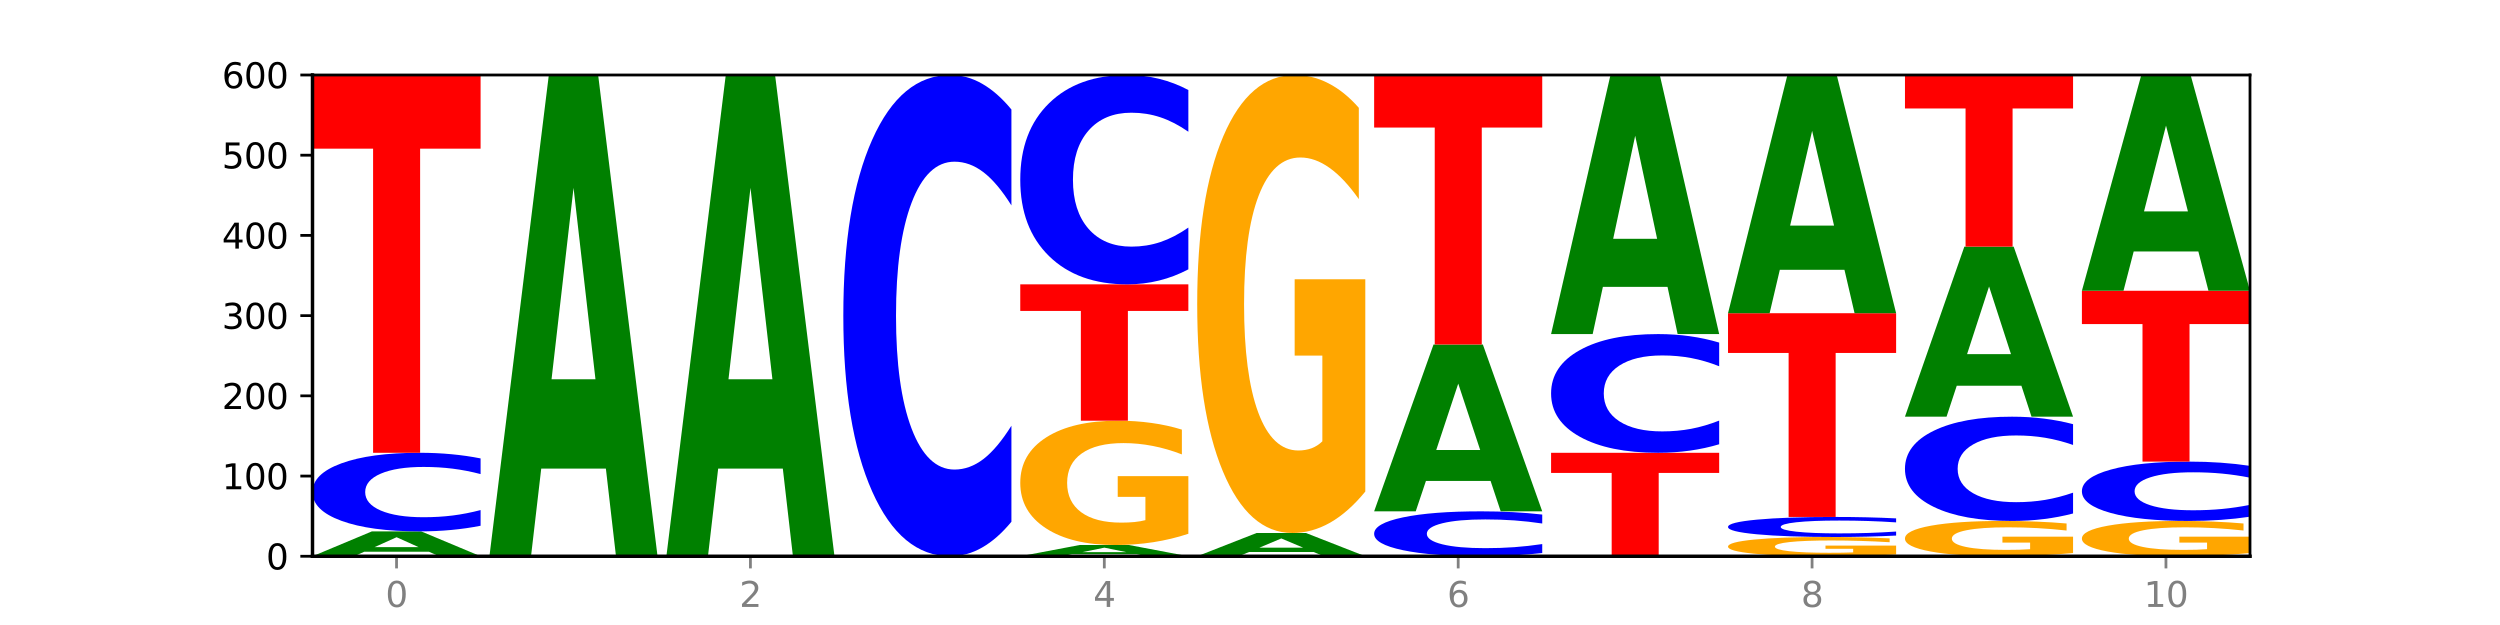 <?xml version="1.0" encoding="utf-8" standalone="no"?>
<!DOCTYPE svg PUBLIC "-//W3C//DTD SVG 1.1//EN"
  "http://www.w3.org/Graphics/SVG/1.1/DTD/svg11.dtd">
<svg xmlns:xlink="http://www.w3.org/1999/xlink" width="720pt" height="180pt" viewBox="0 0 720 180" xmlns="http://www.w3.org/2000/svg" version="1.1">
 <defs>
  <style type="text/css">*{stroke-linejoin: round; stroke-linecap: butt}</style>
 </defs>
 <g id="figure_1">
  <g id="patch_1">
   <path d="M 0 180 
L 720 180 
L 720 0 
L 0 0 
z
" style="fill: #ffffff"/>
  </g>
  <g id="axes_1">
   <g id="patch_2">
    <path d="M 90 160.2 
L 648 160.2 
L 648 21.6 
L 90 21.6 
z
" style="fill: #ffffff"/>
   </g>
   <g id="line2d_1">
    <path d="M 90 160.2 
L 648 160.2 
" clip-path="url(#p35f0c20ad9)" style="fill: none; stroke: #000000; stroke-width: 0.5; stroke-linecap: square"/>
   </g>
   <g id="patch_3">
    <path d="M 123.534 158.895 
L 104.916 158.895 
L 101.977 160.2 
L 90 160.2 
L 107.104 153.039 
L 121.307 153.039 
L 138.411 160.2 
L 126.444 160.2 
L 123.534 158.895 
z
M 107.886 157.566 
L 120.535 157.566 
L 114.22 154.718 
L 107.886 157.566 
z
" clip-path="url(#p35f0c20ad9)" style="fill: #008000"/>
   </g>
   <g id="patch_4">
    <path d="M 138.411 151.416 
Q 134.361 152.221 129.983 152.627 
Q 125.604 153.039 120.835 153.039 
Q 106.613 153.039 98.306 149.99 
Q 90 146.941 90 141.727 
Q 90 136.494 98.306 133.45 
Q 106.613 130.401 120.835 130.401 
Q 125.604 130.401 129.983 130.813 
Q 134.361 131.219 138.411 132.024 
L 138.411 136.536 
Q 134.325 135.47 130.361 134.974 
Q 126.397 134.479 122.018 134.479 
Q 114.163 134.479 109.662 136.41 
Q 105.173 138.337 105.173 141.727 
Q 105.173 145.103 109.662 147.035 
Q 114.163 148.961 122.018 148.961 
Q 126.397 148.961 130.361 148.466 
Q 134.325 147.965 138.411 146.899 
L 138.411 151.416 
z
" clip-path="url(#p35f0c20ad9)" style="fill: #0000ff"/>
   </g>
   <g id="patch_5">
    <path d="M 90 21.6 
L 138.411 21.6 
L 138.411 42.819 
L 120.994 42.819 
L 120.994 130.401 
L 107.45 130.401 
L 107.45 42.819 
L 90 42.819 
L 90 21.6 
z
" clip-path="url(#p35f0c20ad9)" style="fill: #ff0000"/>
   </g>
   <g id="patch_6">
    <path d="M 174.493 134.951 
L 155.875 134.951 
L 152.935 160.2 
L 140.959 160.2 
L 158.063 21.6 
L 172.266 21.6 
L 189.37 160.2 
L 177.403 160.2 
L 174.493 134.951 
z
M 158.845 109.228 
L 171.494 109.228 
L 165.179 54.096 
L 158.845 109.228 
z
" clip-path="url(#p35f0c20ad9)" style="fill: #008000"/>
   </g>
   <g id="patch_7">
    <path d="M 225.452 134.951 
L 206.834 134.951 
L 203.894 160.2 
L 191.918 160.2 
L 209.021 21.6 
L 223.225 21.6 
L 240.329 160.2 
L 228.362 160.2 
L 225.452 134.951 
z
M 209.803 109.228 
L 222.453 109.228 
L 216.138 54.096 
L 209.803 109.228 
z
" clip-path="url(#p35f0c20ad9)" style="fill: #008000"/>
   </g>
   <g id="patch_8">
    <path d="M 291.288 150.265 
Q 287.238 155.19 282.859 157.681 
Q 278.481 160.2 273.711 160.2 
Q 259.489 160.2 251.183 141.533 
Q 242.877 122.866 242.877 90.943 
Q 242.877 58.905 251.183 40.267 
Q 259.489 21.6 273.711 21.6 
Q 278.481 21.6 282.859 24.119 
Q 287.238 26.61 291.288 31.535 
L 291.288 59.163 
Q 287.202 52.635 283.237 49.601 
Q 279.273 46.566 274.895 46.566 
Q 267.04 46.566 262.539 58.39 
Q 258.05 70.186 258.05 90.943 
Q 258.05 111.614 262.539 123.439 
Q 267.04 135.234 274.895 135.234 
Q 279.273 135.234 283.237 132.199 
Q 287.202 129.136 291.288 122.608 
L 291.288 150.265 
z
" clip-path="url(#p35f0c20ad9)" style="fill: #0000ff"/>
   </g>
   <g id="patch_9">
    <path d="M 327.37 159.611 
L 308.752 159.611 
L 305.812 160.2 
L 293.836 160.2 
L 310.939 156.966 
L 325.143 156.966 
L 342.247 160.2 
L 330.28 160.2 
L 327.37 159.611 
z
M 311.721 159.011 
L 324.371 159.011 
L 318.056 157.724 
L 311.721 159.011 
z
" clip-path="url(#p35f0c20ad9)" style="fill: #008000"/>
   </g>
   <g id="patch_10">
    <path d="M 342.247 153.726 
Q 337.364 155.346 332.113 156.16 
Q 326.862 156.966 321.263 156.966 
Q 308.613 156.966 301.224 152.144 
Q 293.836 147.321 293.836 139.075 
Q 293.836 130.732 301.354 125.946 
Q 308.884 121.161 321.98 121.161 
Q 327.025 121.161 331.647 121.812 
Q 336.279 122.455 340.38 123.727 
L 340.38 130.865 
Q 336.149 129.23 331.961 128.424 
Q 327.773 127.61 323.564 127.61 
Q 315.774 127.61 311.553 130.584 
Q 307.333 133.55 307.333 139.075 
Q 307.333 144.548 311.401 147.536 
Q 315.47 150.517 322.956 150.517 
Q 324.996 150.517 326.742 150.346 
Q 328.489 150.169 329.878 149.799 
L 329.878 143.098 
L 321.904 143.098 
L 321.904 137.129 
L 342.247 137.129 
L 342.247 153.726 
z
" clip-path="url(#p35f0c20ad9)" style="fill: #ffa600"/>
   </g>
   <g id="patch_11">
    <path d="M 293.836 81.891 
L 342.247 81.891 
L 342.247 89.55 
L 324.83 89.55 
L 324.83 121.161 
L 311.286 121.161 
L 311.286 89.55 
L 293.836 89.55 
L 293.836 81.891 
z
" clip-path="url(#p35f0c20ad9)" style="fill: #ff0000"/>
   </g>
   <g id="patch_12">
    <path d="M 342.247 77.569 
Q 338.197 79.712 333.818 80.795 
Q 329.439 81.891 324.67 81.891 
Q 310.448 81.891 302.142 73.771 
Q 293.836 65.651 293.836 51.764 
Q 293.836 37.828 302.142 29.72 
Q 310.448 21.6 324.67 21.6 
Q 329.439 21.6 333.818 22.696 
Q 338.197 23.779 342.247 25.922 
L 342.247 37.94 
Q 338.16 35.1 334.196 33.78 
Q 330.232 32.46 325.853 32.46 
Q 317.998 32.46 313.498 37.604 
Q 309.009 42.735 309.009 51.764 
Q 309.009 60.756 313.498 65.9 
Q 317.998 71.031 325.853 71.031 
Q 330.232 71.031 334.196 69.711 
Q 338.16 68.378 342.247 65.539 
L 342.247 77.569 
z
" clip-path="url(#p35f0c20ad9)" style="fill: #0000ff"/>
   </g>
   <g id="patch_13">
    <path d="M 378.329 158.98 
L 359.711 158.98 
L 356.771 160.2 
L 344.795 160.2 
L 361.898 153.501 
L 376.102 153.501 
L 393.205 160.2 
L 381.239 160.2 
L 378.329 158.98 
z
M 362.68 157.736 
L 375.33 157.736 
L 369.015 155.072 
L 362.68 157.736 
z
" clip-path="url(#p35f0c20ad9)" style="fill: #008000"/>
   </g>
   <g id="patch_14">
    <path d="M 393.205 141.567 
Q 388.323 147.534 383.072 150.531 
Q 377.821 153.501 372.222 153.501 
Q 359.572 153.501 352.183 135.736 
Q 344.795 117.971 344.795 87.591 
Q 344.795 56.857 352.313 39.229 
Q 359.843 21.6 372.938 21.6 
Q 377.983 21.6 382.605 23.998 
Q 387.238 26.368 391.339 31.055 
L 391.339 57.348 
Q 387.108 51.326 382.92 48.356 
Q 378.732 45.359 374.522 45.359 
Q 366.732 45.359 362.512 56.312 
Q 358.291 67.238 358.291 87.591 
Q 358.291 107.754 362.36 118.762 
Q 366.429 129.742 373.915 129.742 
Q 375.955 129.742 377.701 129.115 
Q 379.448 128.461 380.837 127.099 
L 380.837 102.414 
L 372.862 102.414 
L 372.862 80.426 
L 393.205 80.426 
L 393.205 141.567 
z
" clip-path="url(#p35f0c20ad9)" style="fill: #ffa600"/>
   </g>
   <g id="patch_15">
    <path d="M 444.164 159.273 
Q 440.115 159.732 435.736 159.965 
Q 431.357 160.2 426.588 160.2 
Q 412.366 160.2 404.06 158.458 
Q 395.753 156.715 395.753 153.736 
Q 395.753 150.746 404.06 149.006 
Q 412.366 147.264 426.588 147.264 
Q 431.357 147.264 435.736 147.499 
Q 440.115 147.732 444.164 148.191 
L 444.164 150.77 
Q 440.078 150.161 436.114 149.877 
Q 432.15 149.594 427.771 149.594 
Q 419.916 149.594 415.415 150.698 
Q 410.927 151.799 410.927 153.736 
Q 410.927 155.665 415.415 156.769 
Q 419.916 157.87 427.771 157.87 
Q 432.15 157.87 436.114 157.587 
Q 440.078 157.301 444.164 156.691 
L 444.164 159.273 
z
" clip-path="url(#p35f0c20ad9)" style="fill: #0000ff"/>
   </g>
   <g id="patch_16">
    <path d="M 429.288 138.511 
L 410.67 138.511 
L 407.73 147.264 
L 395.753 147.264 
L 412.857 99.216 
L 427.061 99.216 
L 444.164 147.264 
L 432.198 147.264 
L 429.288 138.511 
z
M 413.639 129.594 
L 426.289 129.594 
L 419.974 110.481 
L 413.639 129.594 
z
" clip-path="url(#p35f0c20ad9)" style="fill: #008000"/>
   </g>
   <g id="patch_17">
    <path d="M 395.753 21.6 
L 444.164 21.6 
L 444.164 36.737 
L 426.748 36.737 
L 426.748 99.216 
L 413.204 99.216 
L 413.204 36.737 
L 395.753 36.737 
L 395.753 21.6 
z
" clip-path="url(#p35f0c20ad9)" style="fill: #ff0000"/>
   </g>
   <g id="patch_18">
    <path d="M 446.712 130.401 
L 495.123 130.401 
L 495.123 136.213 
L 477.707 136.213 
L 477.707 160.2 
L 464.163 160.2 
L 464.163 136.213 
L 446.712 136.213 
L 446.712 130.401 
z
" clip-path="url(#p35f0c20ad9)" style="fill: #ff0000"/>
   </g>
   <g id="patch_19">
    <path d="M 495.123 127.95 
Q 491.074 129.165 486.695 129.78 
Q 482.316 130.401 477.547 130.401 
Q 463.325 130.401 455.019 125.796 
Q 446.712 121.192 446.712 113.318 
Q 446.712 105.415 455.019 100.818 
Q 463.325 96.213 477.547 96.213 
Q 482.316 96.213 486.695 96.834 
Q 491.074 97.449 495.123 98.664 
L 495.123 105.479 
Q 491.037 103.868 487.073 103.12 
Q 483.109 102.371 478.73 102.371 
Q 470.875 102.371 466.374 105.288 
Q 461.886 108.198 461.886 113.318 
Q 461.886 118.416 466.374 121.333 
Q 470.875 124.243 478.73 124.243 
Q 483.109 124.243 487.073 123.494 
Q 491.037 122.739 495.123 121.128 
L 495.123 127.95 
z
" clip-path="url(#p35f0c20ad9)" style="fill: #0000ff"/>
   </g>
   <g id="patch_20">
    <path d="M 480.247 82.621 
L 461.629 82.621 
L 458.689 96.213 
L 446.712 96.213 
L 463.816 21.6 
L 478.02 21.6 
L 495.123 96.213 
L 483.157 96.213 
L 480.247 82.621 
z
M 464.598 68.773 
L 477.248 68.773 
L 470.933 39.094 
L 464.598 68.773 
z
" clip-path="url(#p35f0c20ad9)" style="fill: #008000"/>
   </g>
   <g id="patch_21">
    <path d="M 546.082 159.698 
Q 541.2 159.949 535.949 160.075 
Q 530.697 160.2 525.099 160.2 
Q 512.448 160.2 505.06 159.453 
Q 497.671 158.707 497.671 157.43 
Q 497.671 156.138 505.19 155.397 
Q 512.72 154.656 525.815 154.656 
Q 530.86 154.656 535.482 154.757 
Q 540.115 154.856 544.216 155.053 
L 544.216 156.159 
Q 539.985 155.905 535.797 155.781 
Q 531.609 155.655 527.399 155.655 
Q 519.609 155.655 515.389 156.115 
Q 511.168 156.574 511.168 157.43 
Q 511.168 158.277 515.237 158.74 
Q 519.305 159.201 526.792 159.201 
Q 528.831 159.201 530.578 159.175 
Q 532.325 159.148 533.714 159.09 
L 533.714 158.053 
L 525.739 158.053 
L 525.739 157.129 
L 546.082 157.129 
L 546.082 159.698 
z
" clip-path="url(#p35f0c20ad9)" style="fill: #ffa600"/>
   </g>
   <g id="patch_22">
    <path d="M 546.082 154.242 
Q 542.033 154.447 537.654 154.551 
Q 533.275 154.656 528.506 154.656 
Q 514.284 154.656 505.978 153.878 
Q 497.671 153.1 497.671 151.77 
Q 497.671 150.435 505.978 149.659 
Q 514.284 148.881 528.506 148.881 
Q 533.275 148.881 537.654 148.986 
Q 542.033 149.09 546.082 149.295 
L 546.082 150.446 
Q 541.996 150.174 538.032 150.048 
Q 534.068 149.921 529.689 149.921 
Q 521.834 149.921 517.333 150.414 
Q 512.845 150.905 512.845 151.77 
Q 512.845 152.632 517.333 153.124 
Q 521.834 153.616 529.689 153.616 
Q 534.068 153.616 538.032 153.489 
Q 541.996 153.362 546.082 153.09 
L 546.082 154.242 
z
" clip-path="url(#p35f0c20ad9)" style="fill: #0000ff"/>
   </g>
   <g id="patch_23">
    <path d="M 497.671 90.207 
L 546.082 90.207 
L 546.082 101.65 
L 528.666 101.65 
L 528.666 148.881 
L 515.122 148.881 
L 515.122 101.65 
L 497.671 101.65 
L 497.671 90.207 
z
" clip-path="url(#p35f0c20ad9)" style="fill: #ff0000"/>
   </g>
   <g id="patch_24">
    <path d="M 531.206 77.709 
L 512.587 77.709 
L 509.648 90.207 
L 497.671 90.207 
L 514.775 21.6 
L 528.979 21.6 
L 546.082 90.207 
L 534.116 90.207 
L 531.206 77.709 
z
M 515.557 64.976 
L 528.206 64.976 
L 521.892 37.686 
L 515.557 64.976 
z
" clip-path="url(#p35f0c20ad9)" style="fill: #008000"/>
   </g>
   <g id="patch_25">
    <path d="M 597.041 159.28 
Q 592.159 159.74 586.908 159.971 
Q 581.656 160.2 576.058 160.2 
Q 563.407 160.2 556.019 158.831 
Q 548.63 157.462 548.63 155.121 
Q 548.63 152.753 556.149 151.394 
Q 563.679 150.036 576.774 150.036 
Q 581.819 150.036 586.441 150.221 
Q 591.074 150.403 595.175 150.765 
L 595.175 152.791 
Q 590.944 152.327 586.756 152.098 
Q 582.568 151.867 578.358 151.867 
Q 570.568 151.867 566.348 152.711 
Q 562.127 153.553 562.127 155.121 
Q 562.127 156.675 566.196 157.523 
Q 570.264 158.369 577.75 158.369 
Q 579.79 158.369 581.537 158.321 
Q 583.284 158.27 584.673 158.166 
L 584.673 156.263 
L 576.698 156.263 
L 576.698 154.569 
L 597.041 154.569 
L 597.041 159.28 
z
" clip-path="url(#p35f0c20ad9)" style="fill: #ffa600"/>
   </g>
   <g id="patch_26">
    <path d="M 597.041 147.883 
Q 592.992 148.95 588.613 149.49 
Q 584.234 150.036 579.465 150.036 
Q 565.243 150.036 556.936 145.991 
Q 548.63 141.947 548.63 135.03 
Q 548.63 128.089 556.936 124.051 
Q 565.243 120.006 579.465 120.006 
Q 584.234 120.006 588.613 120.552 
Q 592.992 121.092 597.041 122.159 
L 597.041 128.145 
Q 592.955 126.73 588.991 126.073 
Q 585.027 125.415 580.648 125.415 
Q 572.793 125.415 568.292 127.977 
Q 563.804 130.533 563.804 135.03 
Q 563.804 139.509 568.292 142.071 
Q 572.793 144.627 580.648 144.627 
Q 585.027 144.627 588.991 143.969 
Q 592.955 143.305 597.041 141.891 
L 597.041 147.883 
z
" clip-path="url(#p35f0c20ad9)" style="fill: #0000ff"/>
   </g>
   <g id="patch_27">
    <path d="M 582.164 111.085 
L 563.546 111.085 
L 560.607 120.006 
L 548.63 120.006 
L 565.734 71.034 
L 579.937 71.034 
L 597.041 120.006 
L 585.074 120.006 
L 582.164 111.085 
z
M 566.516 101.996 
L 579.165 101.996 
L 572.85 82.516 
L 566.516 101.996 
z
" clip-path="url(#p35f0c20ad9)" style="fill: #008000"/>
   </g>
   <g id="patch_28">
    <path d="M 548.63 21.6 
L 597.041 21.6 
L 597.041 31.241 
L 579.624 31.241 
L 579.624 71.034 
L 566.081 71.034 
L 566.081 31.241 
L 548.63 31.241 
L 548.63 21.6 
z
" clip-path="url(#p35f0c20ad9)" style="fill: #ff0000"/>
   </g>
   <g id="patch_29">
    <path d="M 648 159.28 
Q 643.118 159.74 637.866 159.971 
Q 632.615 160.2 627.017 160.2 
Q 614.366 160.2 606.978 158.831 
Q 599.589 157.462 599.589 155.121 
Q 599.589 152.753 607.108 151.394 
Q 614.637 150.036 627.733 150.036 
Q 632.778 150.036 637.4 150.221 
Q 642.033 150.403 646.134 150.765 
L 646.134 152.791 
Q 641.903 152.327 637.715 152.098 
Q 633.527 151.867 629.317 151.867 
Q 621.527 151.867 617.306 152.711 
Q 613.086 153.553 613.086 155.121 
Q 613.086 156.675 617.155 157.523 
Q 621.223 158.369 628.709 158.369 
Q 630.749 158.369 632.496 158.321 
Q 634.243 158.27 635.631 158.166 
L 635.631 156.263 
L 627.657 156.263 
L 627.657 154.569 
L 648 154.569 
L 648 159.28 
z
" clip-path="url(#p35f0c20ad9)" style="fill: #ffa600"/>
   </g>
   <g id="patch_30">
    <path d="M 648 148.811 
Q 643.951 149.418 639.572 149.725 
Q 635.193 150.036 630.424 150.036 
Q 616.202 150.036 607.895 147.734 
Q 599.589 145.431 599.589 141.494 
Q 599.589 137.543 607.895 135.244 
Q 616.202 132.942 630.424 132.942 
Q 635.193 132.942 639.572 133.253 
Q 643.951 133.56 648 134.167 
L 648 137.575 
Q 643.914 136.77 639.95 136.395 
Q 635.986 136.021 631.607 136.021 
Q 623.752 136.021 619.251 137.479 
Q 614.762 138.934 614.762 141.494 
Q 614.762 144.044 619.251 145.502 
Q 623.752 146.957 631.607 146.957 
Q 635.986 146.957 639.95 146.583 
Q 643.914 146.205 648 145.4 
L 648 148.811 
z
" clip-path="url(#p35f0c20ad9)" style="fill: #0000ff"/>
   </g>
   <g id="patch_31">
    <path d="M 599.589 83.739 
L 648 83.739 
L 648 93.335 
L 630.583 93.335 
L 630.583 132.942 
L 617.04 132.942 
L 617.04 93.335 
L 599.589 93.335 
L 599.589 83.739 
z
" clip-path="url(#p35f0c20ad9)" style="fill: #ff0000"/>
   </g>
   <g id="patch_32">
    <path d="M 633.123 72.419 
L 614.505 72.419 
L 611.566 83.739 
L 599.589 83.739 
L 616.693 21.6 
L 630.896 21.6 
L 648 83.739 
L 636.033 83.739 
L 633.123 72.419 
z
M 617.475 60.886 
L 630.124 60.886 
L 623.809 36.169 
L 617.475 60.886 
z
" clip-path="url(#p35f0c20ad9)" style="fill: #008000"/>
   </g>
   <g id="matplotlib.axis_1">
    <g id="xtick_1">
     <g id="line2d_2">
      <defs>
       <path id="m086cc6c8ae" d="M 0 0 
L 0 3.5 
" style="stroke: #808080; stroke-width: 0.8"/>
      </defs>
      <g>
       <use xlink:href="#m086cc6c8ae" x="114.205" y="160.2" style="fill: #808080; stroke: #808080; stroke-width: 0.8"/>
      </g>
     </g>
     <g id="text_1">
      <!-- 0 -->
      <g style="fill: #808080" transform="translate(111.024 174.798) scale(0.1 -0.1)">
       <defs>
        <path id="DejaVuSans-30" d="M 2034 4250 
Q 1547 4250 1301 3770 
Q 1056 3291 1056 2328 
Q 1056 1369 1301 889 
Q 1547 409 2034 409 
Q 2525 409 2770 889 
Q 3016 1369 3016 2328 
Q 3016 3291 2770 3770 
Q 2525 4250 2034 4250 
z
M 2034 4750 
Q 2819 4750 3233 4129 
Q 3647 3509 3647 2328 
Q 3647 1150 3233 529 
Q 2819 -91 2034 -91 
Q 1250 -91 836 529 
Q 422 1150 422 2328 
Q 422 3509 836 4129 
Q 1250 4750 2034 4750 
z
" transform="scale(0.016)"/>
       </defs>
       <use xlink:href="#DejaVuSans-30"/>
      </g>
     </g>
    </g>
    <g id="xtick_2">
     <g id="line2d_3">
      <g>
       <use xlink:href="#m086cc6c8ae" x="216.123" y="160.2" style="fill: #808080; stroke: #808080; stroke-width: 0.8"/>
      </g>
     </g>
     <g id="text_2">
      <!-- 2 -->
      <g style="fill: #808080" transform="translate(212.942 174.798) scale(0.1 -0.1)">
       <defs>
        <path id="DejaVuSans-32" d="M 1228 531 
L 3431 531 
L 3431 0 
L 469 0 
L 469 531 
Q 828 903 1448 1529 
Q 2069 2156 2228 2338 
Q 2531 2678 2651 2914 
Q 2772 3150 2772 3378 
Q 2772 3750 2511 3984 
Q 2250 4219 1831 4219 
Q 1534 4219 1204 4116 
Q 875 4013 500 3803 
L 500 4441 
Q 881 4594 1212 4672 
Q 1544 4750 1819 4750 
Q 2544 4750 2975 4387 
Q 3406 4025 3406 3419 
Q 3406 3131 3298 2873 
Q 3191 2616 2906 2266 
Q 2828 2175 2409 1742 
Q 1991 1309 1228 531 
z
" transform="scale(0.016)"/>
       </defs>
       <use xlink:href="#DejaVuSans-32"/>
      </g>
     </g>
    </g>
    <g id="xtick_3">
     <g id="line2d_4">
      <g>
       <use xlink:href="#m086cc6c8ae" x="318.041" y="160.2" style="fill: #808080; stroke: #808080; stroke-width: 0.8"/>
      </g>
     </g>
     <g id="text_3">
      <!-- 4 -->
      <g style="fill: #808080" transform="translate(314.86 174.798) scale(0.1 -0.1)">
       <defs>
        <path id="DejaVuSans-34" d="M 2419 4116 
L 825 1625 
L 2419 1625 
L 2419 4116 
z
M 2253 4666 
L 3047 4666 
L 3047 1625 
L 3713 1625 
L 3713 1100 
L 3047 1100 
L 3047 0 
L 2419 0 
L 2419 1100 
L 313 1100 
L 313 1709 
L 2253 4666 
z
" transform="scale(0.016)"/>
       </defs>
       <use xlink:href="#DejaVuSans-34"/>
      </g>
     </g>
    </g>
    <g id="xtick_4">
     <g id="line2d_5">
      <g>
       <use xlink:href="#m086cc6c8ae" x="419.959" y="160.2" style="fill: #808080; stroke: #808080; stroke-width: 0.8"/>
      </g>
     </g>
     <g id="text_4">
      <!-- 6 -->
      <g style="fill: #808080" transform="translate(416.778 174.798) scale(0.1 -0.1)">
       <defs>
        <path id="DejaVuSans-36" d="M 2113 2584 
Q 1688 2584 1439 2293 
Q 1191 2003 1191 1497 
Q 1191 994 1439 701 
Q 1688 409 2113 409 
Q 2538 409 2786 701 
Q 3034 994 3034 1497 
Q 3034 2003 2786 2293 
Q 2538 2584 2113 2584 
z
M 3366 4563 
L 3366 3988 
Q 3128 4100 2886 4159 
Q 2644 4219 2406 4219 
Q 1781 4219 1451 3797 
Q 1122 3375 1075 2522 
Q 1259 2794 1537 2939 
Q 1816 3084 2150 3084 
Q 2853 3084 3261 2657 
Q 3669 2231 3669 1497 
Q 3669 778 3244 343 
Q 2819 -91 2113 -91 
Q 1303 -91 875 529 
Q 447 1150 447 2328 
Q 447 3434 972 4092 
Q 1497 4750 2381 4750 
Q 2619 4750 2861 4703 
Q 3103 4656 3366 4563 
z
" transform="scale(0.016)"/>
       </defs>
       <use xlink:href="#DejaVuSans-36"/>
      </g>
     </g>
    </g>
    <g id="xtick_5">
     <g id="line2d_6">
      <g>
       <use xlink:href="#m086cc6c8ae" x="521.877" y="160.2" style="fill: #808080; stroke: #808080; stroke-width: 0.8"/>
      </g>
     </g>
     <g id="text_5">
      <!-- 8 -->
      <g style="fill: #808080" transform="translate(518.695 174.798) scale(0.1 -0.1)">
       <defs>
        <path id="DejaVuSans-38" d="M 2034 2216 
Q 1584 2216 1326 1975 
Q 1069 1734 1069 1313 
Q 1069 891 1326 650 
Q 1584 409 2034 409 
Q 2484 409 2743 651 
Q 3003 894 3003 1313 
Q 3003 1734 2745 1975 
Q 2488 2216 2034 2216 
z
M 1403 2484 
Q 997 2584 770 2862 
Q 544 3141 544 3541 
Q 544 4100 942 4425 
Q 1341 4750 2034 4750 
Q 2731 4750 3128 4425 
Q 3525 4100 3525 3541 
Q 3525 3141 3298 2862 
Q 3072 2584 2669 2484 
Q 3125 2378 3379 2068 
Q 3634 1759 3634 1313 
Q 3634 634 3220 271 
Q 2806 -91 2034 -91 
Q 1263 -91 848 271 
Q 434 634 434 1313 
Q 434 1759 690 2068 
Q 947 2378 1403 2484 
z
M 1172 3481 
Q 1172 3119 1398 2916 
Q 1625 2713 2034 2713 
Q 2441 2713 2670 2916 
Q 2900 3119 2900 3481 
Q 2900 3844 2670 4047 
Q 2441 4250 2034 4250 
Q 1625 4250 1398 4047 
Q 1172 3844 1172 3481 
z
" transform="scale(0.016)"/>
       </defs>
       <use xlink:href="#DejaVuSans-38"/>
      </g>
     </g>
    </g>
    <g id="xtick_6">
     <g id="line2d_7">
      <g>
       <use xlink:href="#m086cc6c8ae" x="623.795" y="160.2" style="fill: #808080; stroke: #808080; stroke-width: 0.8"/>
      </g>
     </g>
     <g id="text_6">
      <!-- 10 -->
      <g style="fill: #808080" transform="translate(617.432 174.798) scale(0.1 -0.1)">
       <defs>
        <path id="DejaVuSans-31" d="M 794 531 
L 1825 531 
L 1825 4091 
L 703 3866 
L 703 4441 
L 1819 4666 
L 2450 4666 
L 2450 531 
L 3481 531 
L 3481 0 
L 794 0 
L 794 531 
z
" transform="scale(0.016)"/>
       </defs>
       <use xlink:href="#DejaVuSans-31"/>
       <use xlink:href="#DejaVuSans-30" x="63.623"/>
      </g>
     </g>
    </g>
   </g>
   <g id="matplotlib.axis_2">
    <g id="ytick_1">
     <g id="line2d_8">
      <defs>
       <path id="mb4e90341b9" d="M 0 0 
L -3.5 0 
" style="stroke: #000000; stroke-width: 0.8"/>
      </defs>
      <g>
       <use xlink:href="#mb4e90341b9" x="90" y="160.2" style="stroke: #000000; stroke-width: 0.8"/>
      </g>
     </g>
     <g id="text_7">
      <!-- 0 -->
      <g transform="translate(76.638 163.999) scale(0.1 -0.1)">
       <use xlink:href="#DejaVuSans-30"/>
      </g>
     </g>
    </g>
    <g id="ytick_2">
     <g id="line2d_9">
      <g>
       <use xlink:href="#mb4e90341b9" x="90" y="137.1" style="stroke: #000000; stroke-width: 0.8"/>
      </g>
     </g>
     <g id="text_8">
      <!-- 100 -->
      <g transform="translate(63.913 140.899) scale(0.1 -0.1)">
       <use xlink:href="#DejaVuSans-31"/>
       <use xlink:href="#DejaVuSans-30" x="63.623"/>
       <use xlink:href="#DejaVuSans-30" x="127.246"/>
      </g>
     </g>
    </g>
    <g id="ytick_3">
     <g id="line2d_10">
      <g>
       <use xlink:href="#mb4e90341b9" x="90" y="114" style="stroke: #000000; stroke-width: 0.8"/>
      </g>
     </g>
     <g id="text_9">
      <!-- 200 -->
      <g transform="translate(63.913 117.799) scale(0.1 -0.1)">
       <use xlink:href="#DejaVuSans-32"/>
       <use xlink:href="#DejaVuSans-30" x="63.623"/>
       <use xlink:href="#DejaVuSans-30" x="127.246"/>
      </g>
     </g>
    </g>
    <g id="ytick_4">
     <g id="line2d_11">
      <g>
       <use xlink:href="#mb4e90341b9" x="90" y="90.9" style="stroke: #000000; stroke-width: 0.8"/>
      </g>
     </g>
     <g id="text_10">
      <!-- 300 -->
      <g transform="translate(63.913 94.699) scale(0.1 -0.1)">
       <defs>
        <path id="DejaVuSans-33" d="M 2597 2516 
Q 3050 2419 3304 2112 
Q 3559 1806 3559 1356 
Q 3559 666 3084 287 
Q 2609 -91 1734 -91 
Q 1441 -91 1130 -33 
Q 819 25 488 141 
L 488 750 
Q 750 597 1062 519 
Q 1375 441 1716 441 
Q 2309 441 2620 675 
Q 2931 909 2931 1356 
Q 2931 1769 2642 2001 
Q 2353 2234 1838 2234 
L 1294 2234 
L 1294 2753 
L 1863 2753 
Q 2328 2753 2575 2939 
Q 2822 3125 2822 3475 
Q 2822 3834 2567 4026 
Q 2313 4219 1838 4219 
Q 1578 4219 1281 4162 
Q 984 4106 628 3988 
L 628 4550 
Q 988 4650 1302 4700 
Q 1616 4750 1894 4750 
Q 2613 4750 3031 4423 
Q 3450 4097 3450 3541 
Q 3450 3153 3228 2886 
Q 3006 2619 2597 2516 
z
" transform="scale(0.016)"/>
       </defs>
       <use xlink:href="#DejaVuSans-33"/>
       <use xlink:href="#DejaVuSans-30" x="63.623"/>
       <use xlink:href="#DejaVuSans-30" x="127.246"/>
      </g>
     </g>
    </g>
    <g id="ytick_5">
     <g id="line2d_12">
      <g>
       <use xlink:href="#mb4e90341b9" x="90" y="67.8" style="stroke: #000000; stroke-width: 0.8"/>
      </g>
     </g>
     <g id="text_11">
      <!-- 400 -->
      <g transform="translate(63.913 71.599) scale(0.1 -0.1)">
       <use xlink:href="#DejaVuSans-34"/>
       <use xlink:href="#DejaVuSans-30" x="63.623"/>
       <use xlink:href="#DejaVuSans-30" x="127.246"/>
      </g>
     </g>
    </g>
    <g id="ytick_6">
     <g id="line2d_13">
      <g>
       <use xlink:href="#mb4e90341b9" x="90" y="44.7" style="stroke: #000000; stroke-width: 0.8"/>
      </g>
     </g>
     <g id="text_12">
      <!-- 500 -->
      <g transform="translate(63.913 48.499) scale(0.1 -0.1)">
       <defs>
        <path id="DejaVuSans-35" d="M 691 4666 
L 3169 4666 
L 3169 4134 
L 1269 4134 
L 1269 2991 
Q 1406 3038 1543 3061 
Q 1681 3084 1819 3084 
Q 2600 3084 3056 2656 
Q 3513 2228 3513 1497 
Q 3513 744 3044 326 
Q 2575 -91 1722 -91 
Q 1428 -91 1123 -41 
Q 819 9 494 109 
L 494 744 
Q 775 591 1075 516 
Q 1375 441 1709 441 
Q 2250 441 2565 725 
Q 2881 1009 2881 1497 
Q 2881 1984 2565 2268 
Q 2250 2553 1709 2553 
Q 1456 2553 1204 2497 
Q 953 2441 691 2322 
L 691 4666 
z
" transform="scale(0.016)"/>
       </defs>
       <use xlink:href="#DejaVuSans-35"/>
       <use xlink:href="#DejaVuSans-30" x="63.623"/>
       <use xlink:href="#DejaVuSans-30" x="127.246"/>
      </g>
     </g>
    </g>
    <g id="ytick_7">
     <g id="line2d_14">
      <g>
       <use xlink:href="#mb4e90341b9" x="90" y="21.6" style="stroke: #000000; stroke-width: 0.8"/>
      </g>
     </g>
     <g id="text_13">
      <!-- 600 -->
      <g transform="translate(63.913 25.399) scale(0.1 -0.1)">
       <use xlink:href="#DejaVuSans-36"/>
       <use xlink:href="#DejaVuSans-30" x="63.623"/>
       <use xlink:href="#DejaVuSans-30" x="127.246"/>
      </g>
     </g>
    </g>
   </g>
   <g id="patch_33">
    <path d="M 90 160.2 
L 90 21.6 
" style="fill: none; stroke: #000000; stroke-linejoin: miter; stroke-linecap: square"/>
   </g>
   <g id="patch_34">
    <path d="M 648 160.2 
L 648 21.6 
" style="fill: none; stroke: #000000; stroke-width: 0.8; stroke-linejoin: miter; stroke-linecap: square"/>
   </g>
   <g id="patch_35">
    <path d="M 90 160.2 
L 648 160.2 
" style="fill: none; stroke: #000000; stroke-linejoin: miter; stroke-linecap: square"/>
   </g>
   <g id="patch_36">
    <path d="M 90 21.6 
L 648 21.6 
" style="fill: none; stroke: #000000; stroke-width: 0.8; stroke-linejoin: miter; stroke-linecap: square"/>
   </g>
  </g>
 </g>
 <defs>
  <clipPath id="p35f0c20ad9">
   <rect x="90" y="21.6" width="558" height="138.6"/>
  </clipPath>
 </defs>
</svg>
